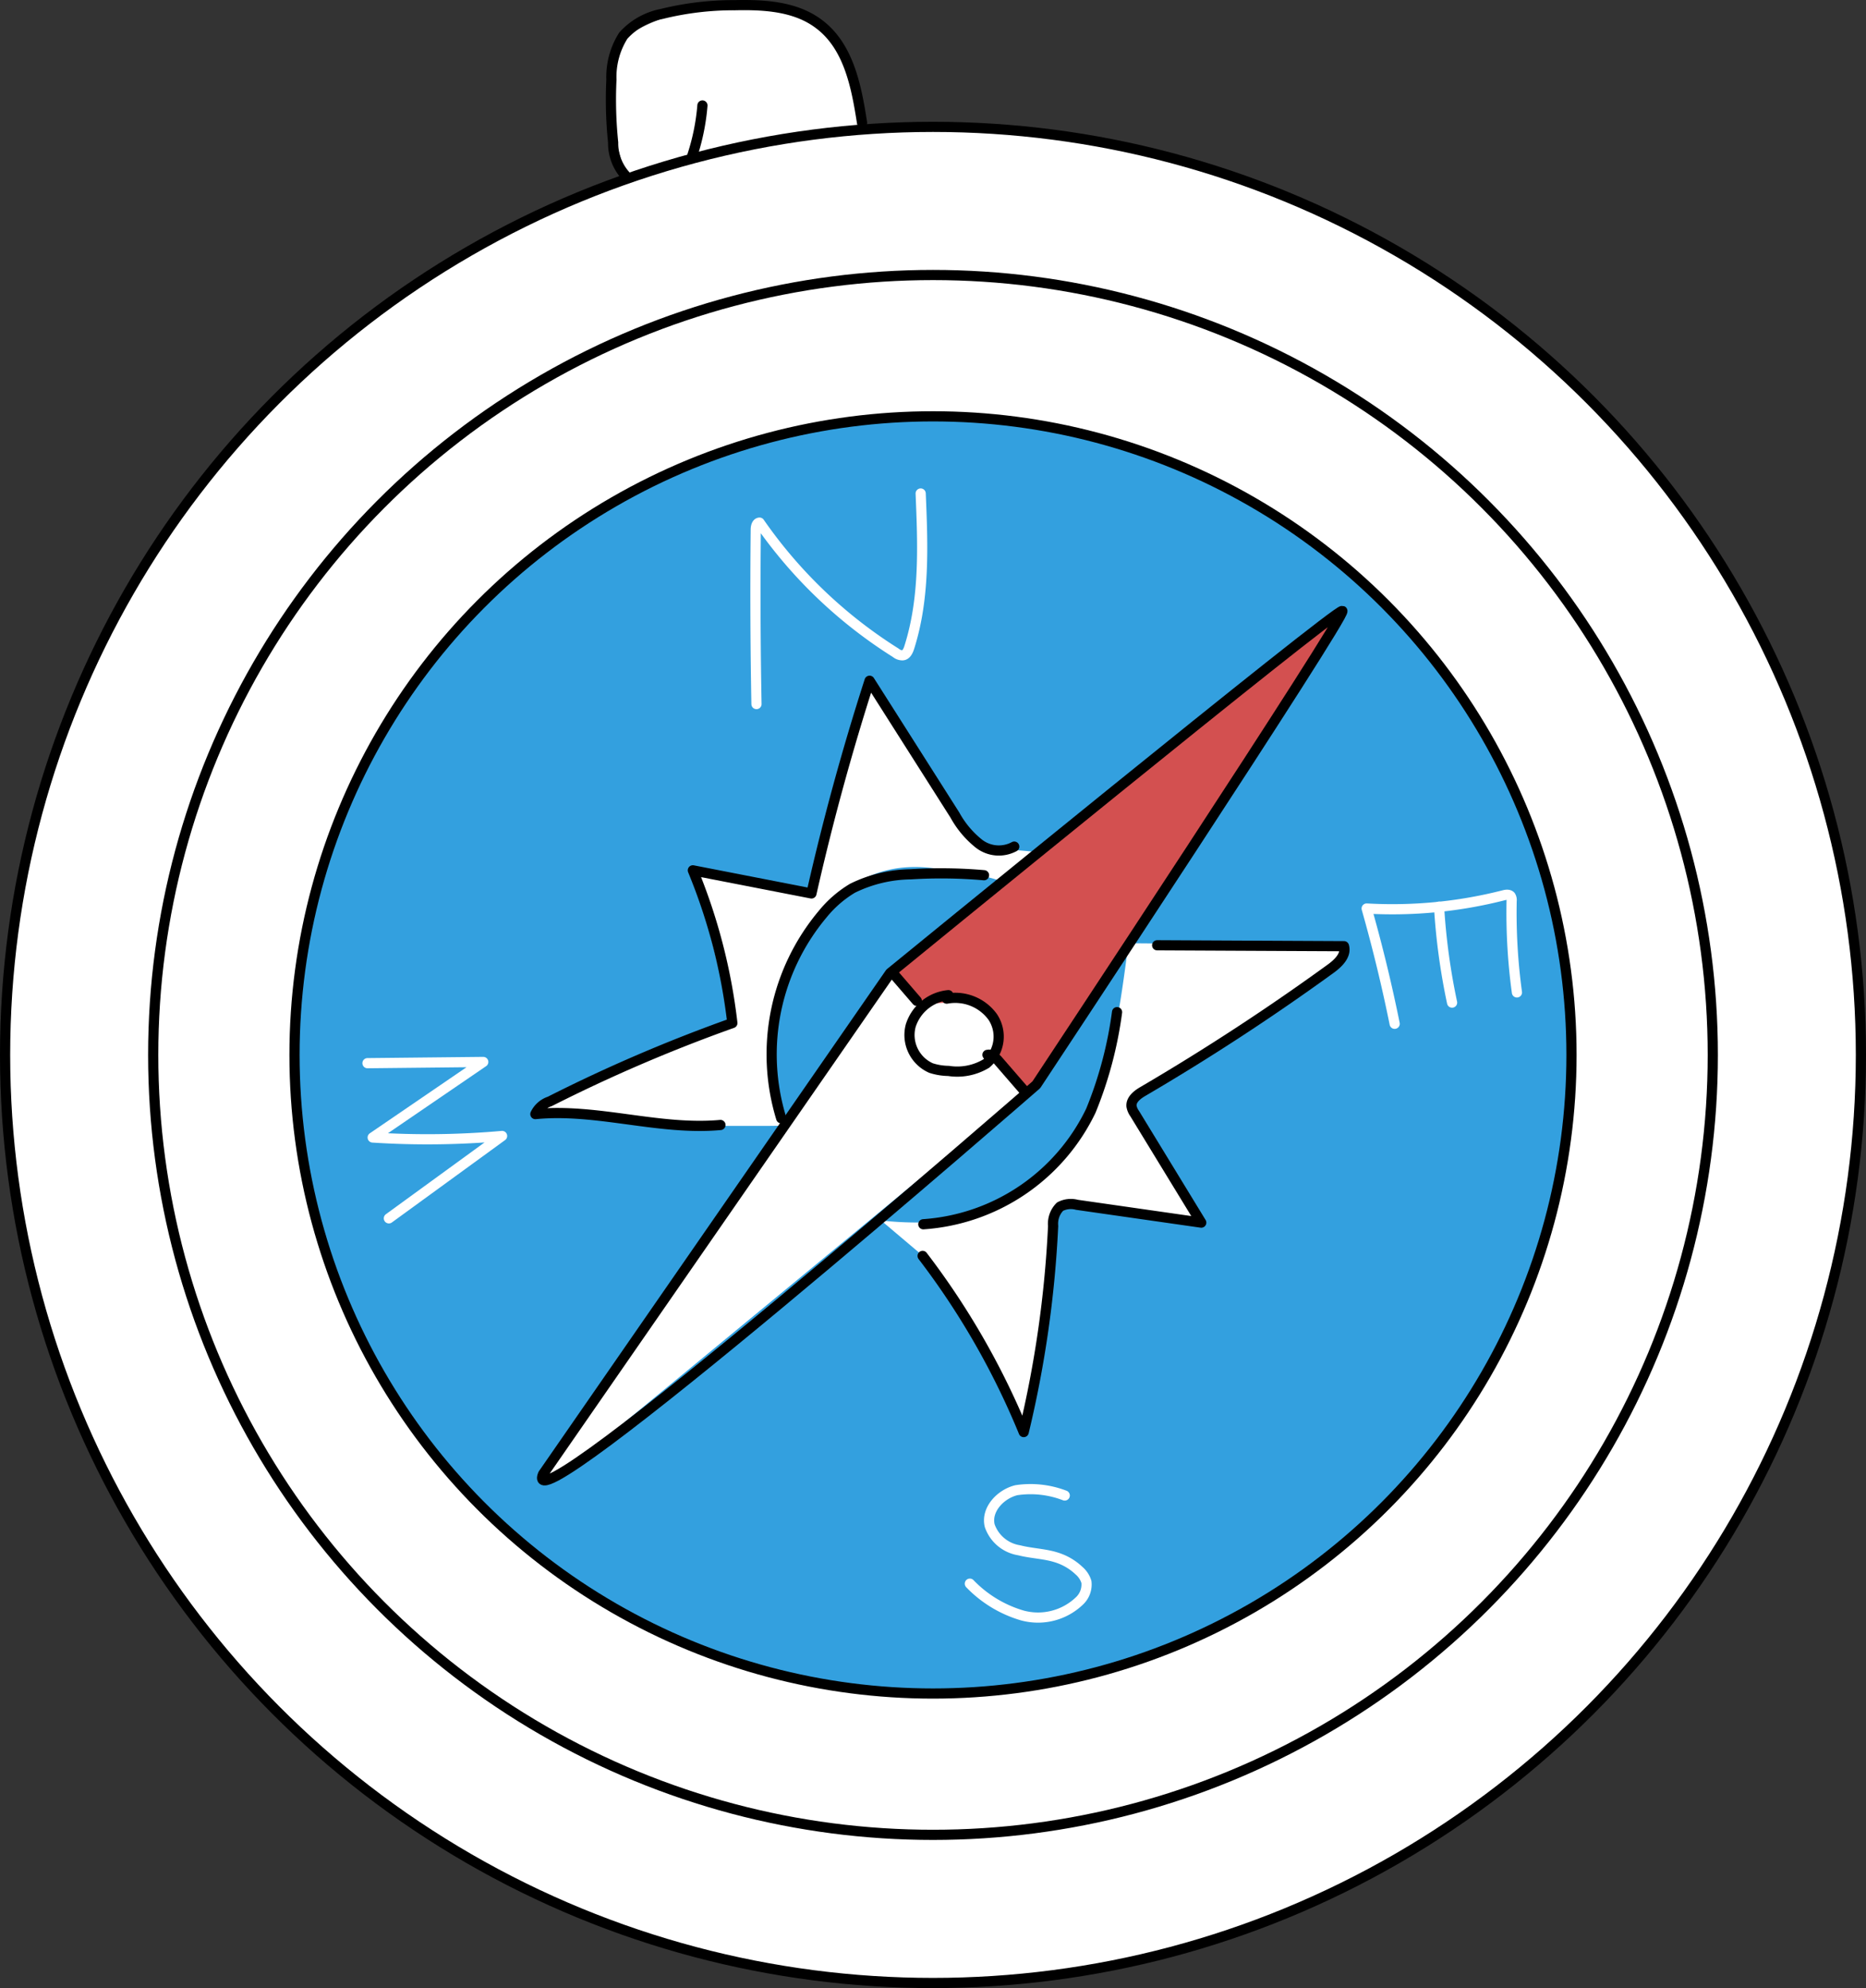 <svg xmlns="http://www.w3.org/2000/svg" viewBox="0 0 183.3 195.26"><rect x="0" y="0" width="183.3" height="195.26" fill="#333333" stroke="none"/><defs><style>.cls-1,.cls-5{fill:none;stroke-linecap:round;stroke-linejoin:round;}.cls-1{stroke:#000;}.cls-2{fill:#fff;}.cls-3{fill:#33a0df;}.cls-4{fill:#d35050;}.cls-5{stroke:#fff;}</style></defs><g id="레이어_2" data-name="레이어 2"><g id="라인"><path class="cls-1" d="M78,13.3a9,9,0,0,1-2.45-3.76"/><circle class="cls-2" cx="91.65" cy="103.51" r="91.15"/><circle class="cls-3" cx="91.6" cy="103.56" r="62.77"/><path class="cls-2" d="M87.67,95.59,53.25,145.13s1,.38,1.49,0,46.1-38,46.1-38l-3.16-3.37s1.48-2.31-1-4.81-6-.12-6-.12Z"/><path class="cls-4" d="M87.67,95l43.76-35s.28.59-.39,1.83-29.58,45.1-29.58,45.1l-.91.26-2.94-3.69s.78-3.5-1-4.49-5.8-.34-5.8-.34-1.37-1.06-1.43-1.12S87.67,95,87.67,95Z"/><path class="cls-2" d="M75.56,110.58c-.23,0-8.76,0-8.9,0l-14.07-1.5,12.53-6,6.8-2.73L68.09,85.19l11.49,2.44L85.42,67l10.1,14.94a2.13,2.13,0,0,0,2.25,1.48,38.75,38.75,0,0,1,4,.26s-3,2.95-3.32,2.9a14.87,14.87,0,0,0-3.78-.81c-1.25.09-9.14-3.4-14.94,5.31S75.9,106,75.9,106l1.3,4.56"/><path class="cls-2" d="M86.55,119.87l4.73,4,9.45,16.34L103,126.92l.83-8.43,1.44-.25L118,120l-6.89-11.49a3,3,0,0,1,.67-1.18c.41-.36,18.41-11.91,18.51-11.94s1.88-2.58,1.88-2.58l-21.32-.17s-.83,6.58-1.14,7.35-1.79,9.15-3.32,10.88a63.85,63.85,0,0,1-4.82,5c-3.26,2.71-8.55,3.93-9,4.1A31.39,31.39,0,0,1,86.55,119.87Z"/><path class="cls-2" d="M61.53,17.33s-3.28-9.28-.92-12.67S71.11.5,71.11.5,78.19.42,80,2a16,16,0,0,1,4,6.38c.36,1.56.72,4.21.72,4.21l-22.79,4.7"/><circle class="cls-1" cx="91.65" cy="103.61" r="91.15"/><circle class="cls-1" cx="91.65" cy="103.61" r="76.6"/><circle class="cls-1" cx="91.65" cy="103.61" r="62.72"/><path class="cls-1" d="M68,15.3a21.26,21.26,0,0,0,1-4.94"/><path class="cls-1" d="M61.53,17.33A4.73,4.73,0,0,1,60.23,14a41.14,41.14,0,0,1-.17-6.18,7.57,7.57,0,0,1,1.17-4.32A6.81,6.81,0,0,1,65,1.37,29.44,29.44,0,0,1,72.23.51c2.82-.06,5.84.11,8.12,1.78,3,2.17,3.77,6.15,4.33,9.77"/><path class="cls-5" d="M74.31,69.15q-.16-8.57-.07-17.14c0-.28.09-.66.37-.68A46.23,46.23,0,0,0,88,64.12a1,1,0,0,0,.64.24c.39,0,.59-.47.7-.84,1.52-4.83,1.31-10,1.1-15.05"/><path class="cls-5" d="M36.1,104.42l11.37-.12-10.86,7.42a83,83,0,0,0,12.71-.15L38.2,119.66"/><path class="cls-5" d="M137,100.55q-1.16-5.72-2.75-11.32a44.23,44.23,0,0,0,13.46-1.3c.23-.06.52-.1.68.08a.71.71,0,0,1,.1.46,57.68,57.68,0,0,0,.52,9"/><path class="cls-5" d="M141.36,89.05a63.49,63.49,0,0,0,1.28,9.42"/><path class="cls-5" d="M104.59,146.88a9.35,9.35,0,0,0-4.75-.52c-1.56.38-3,1.91-2.62,3.48a3.66,3.66,0,0,0,2.89,2.42c1.28.33,2.64.33,3.89.78a5.62,5.62,0,0,1,2,1.23,2.35,2.35,0,0,1,.72,1.1,2.2,2.2,0,0,1-.68,1.86,5.88,5.88,0,0,1-5.63,1.43,11.72,11.72,0,0,1-5.14-3.12"/><path class="cls-1" d="M53.35,144.78,87.44,95.57S131.29,59.76,131.86,60s-30.06,46.54-30.06,46.54S50.67,151.1,53.35,144.78Z"/><path class="cls-1" d="M93.16,97.74a4.32,4.32,0,0,0-3.7,3,3.55,3.55,0,0,0,2,4.16,5.83,5.83,0,0,0,1.71.28,5.52,5.52,0,0,0,3.72-.73,3.48,3.48,0,0,0,.62-4.58A4.55,4.55,0,0,0,93,98.08"/><path class="cls-1" d="M87.67,95.53l2.39,2.77"/><path class="cls-1" d="M97,103.6c.38-.1.72.22,1,.51l2.6,3"/><path class="cls-1" d="M70.77,110.49c-6.06.55-12.12-1.66-18.18-1.07A2.39,2.39,0,0,1,54,108.18a154.22,154.22,0,0,1,17.94-7.7,56.19,56.19,0,0,0-3.88-15l11.65,2.27c1.58-7,3.49-14,5.71-20.89l8.38,13.19a9.31,9.31,0,0,0,2.36,2.81,3.19,3.19,0,0,0,3.47.29"/><path class="cls-1" d="M113.67,92.84l18.35.09c.26.89-.58,1.69-1.33,2.23q-8.88,6.44-18.36,12c-.58.33-1.24.82-1.18,1.49a1.77,1.77,0,0,0,.31.72L118,120.08l-12.21-1.75a2.3,2.3,0,0,0-1.66.18,2.37,2.37,0,0,0-.68,1.9,108,108,0,0,1-2.89,20.24,75.69,75.69,0,0,0-9.93-17.3"/><path class="cls-1" d="M90.7,120.24a19.74,19.74,0,0,0,16.46-11.16,39.11,39.11,0,0,0,2.57-9.67"/><path class="cls-1" d="M76.74,109.83a21.43,21.43,0,0,1,4.09-20.07,11.11,11.11,0,0,1,2.91-2.52,13.3,13.3,0,0,1,5.71-1.37,48.21,48.21,0,0,1,7.21.09"/></g></g></svg>